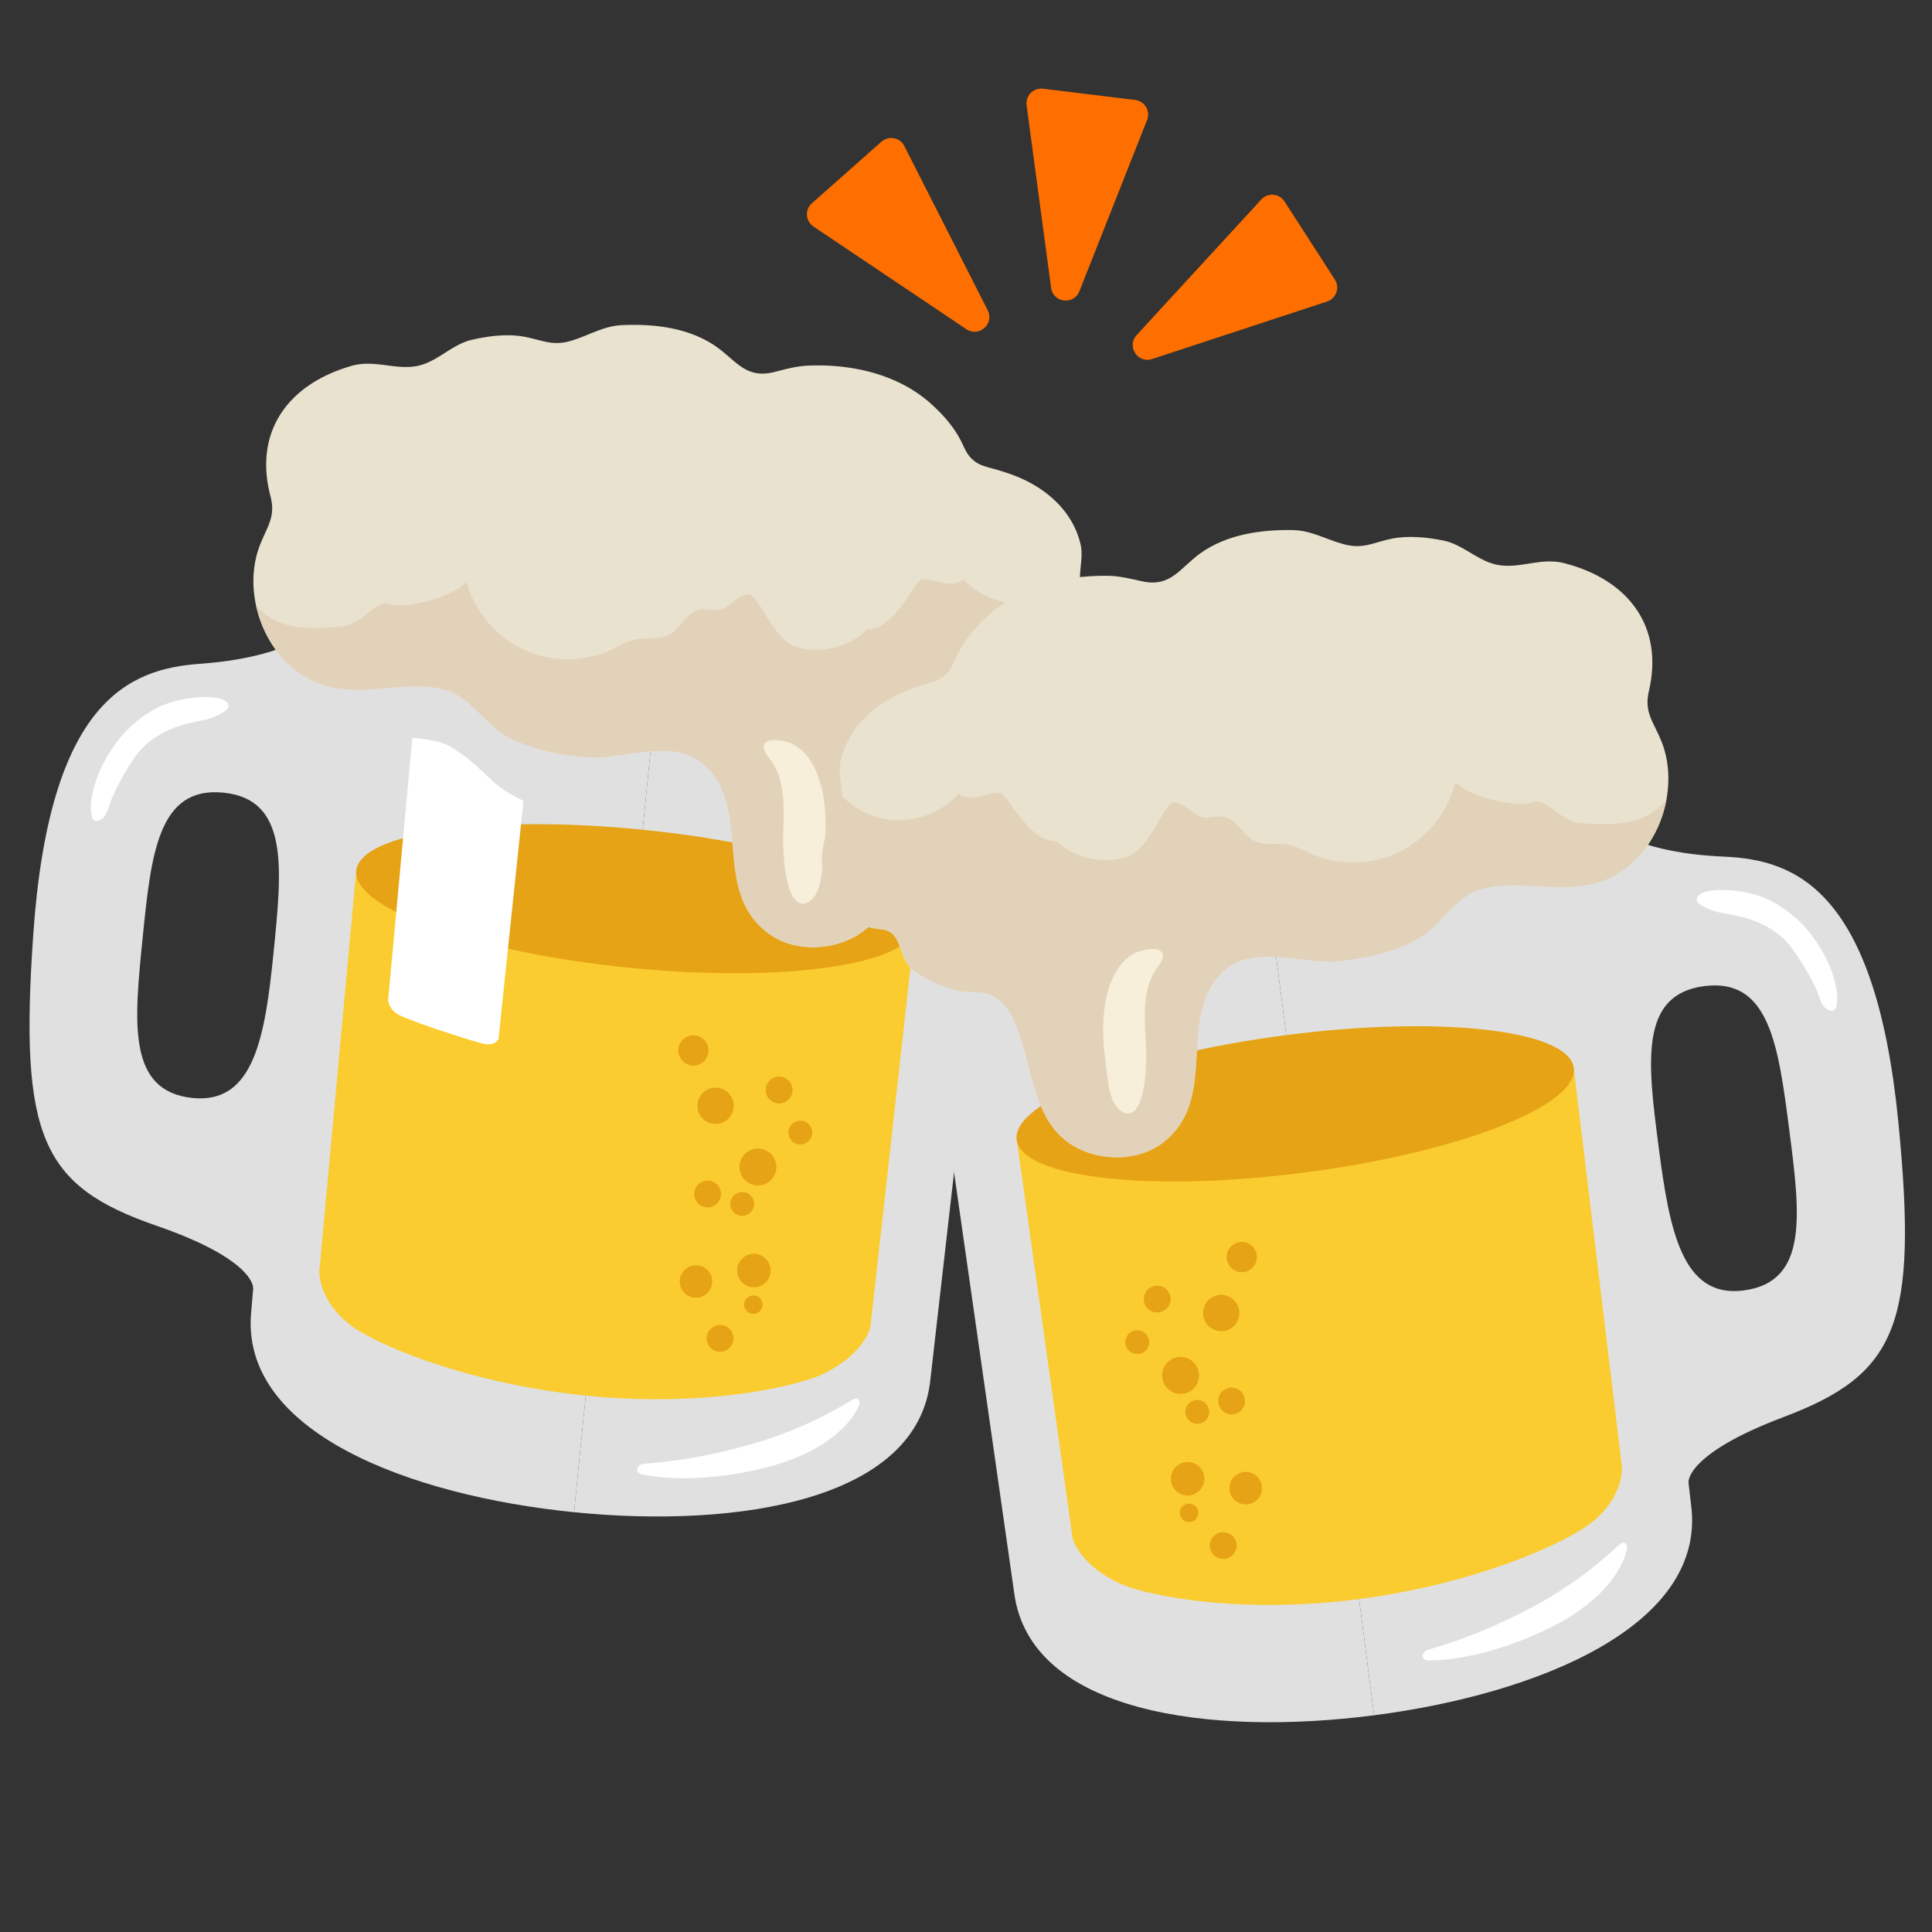 <svg xmlns="http://www.w3.org/2000/svg" xmlns:xlink="http://www.w3.org/1999/xlink" viewBox="0 0 128 128"><rect x="0" y="0" width="128" height="128" fill="#333333" stroke="none"/><g id="图层_1"><path d="M75.998 7.949l-4.486 11.347c-.369.935-1.74.767-1.874-.229L68.016 6.975a.976.976 0 0 1 1.085-1.098l6.108.746a.975.975 0 0 1 .789 1.326z" fill="#ff6f00"/><path d="M87.922 19.976l-11.591 3.81c-.955.314-1.703-.847-1.023-1.587l8.257-8.983a.975.975 0 0 1 1.538.132l3.334 5.173a.975.975 0 0 1-.515 1.455z" fill="#ff6f00"/><path d="M59.915 9.677l5.522 10.88c.455.896-.579 1.811-1.414 1.251l-10.13-6.801a.975.975 0 0 1-.103-1.54l4.608-4.079a.975.975 0 0 1 1.517.289z" fill="#ff6f00"/><g><g fill="#e0e0e0"><path d="M24.04 39.295l-3.252-.166-4.142 47.741c-.804 7.999 10.495 12.223 21.387 13.318l5.919-58.891-19.912-2.002z"/><path d="M63.863 43.297l3.22.484-5.442 47.611c-.804 7.999-12.718 9.89-23.609 8.795l5.919-58.891 19.912 2.001z"/></g><path d="M44.495 35.888c-5.786-.582-11.267-.463-15.432.335-3.576.685-5.784 1.829-5.908 3.063-.124 1.233 1.813 2.795 5.181 4.177 3.923 1.61 9.271 2.817 15.057 3.399s11.266.463 15.432-.335c3.576-.685 5.784-1.83 5.908-3.063.124-1.233-1.813-2.795-5.181-4.178-3.924-1.609-9.27-2.816-15.057-3.398z" fill="#fafafa"/><g><path d="M23.602 57.68l-2.446 26.541c.026 1.506 1.101 3.063 2.693 3.996 2.845 1.668 8.542 3.602 15.001 4.251 6.167.62 11.537-.082 14.713-1.065 2.011-.622 3.731-2.105 4.105-3.493l2.959-26.509" fill="#fbcc2f"/></g><ellipse transform="rotate(5.73 42.112 59.55)" cx="42.118" cy="59.541" rx="18.609" ry="4.593" fill="#e5a315"/><g><path d="M43.277 48.007c-13.199-1.327-22.866-5.178-22.486-8.959.38-3.781 10.62-5.631 23.819-4.305 13.199 1.327 22.866 5.178 22.486 8.959-.38 3.781-10.62 5.632-23.819 4.305zm1.218-12.119c-5.786-.582-11.267-.463-15.432.335-3.576.685-5.784 1.829-5.908 3.063-.124 1.233 1.813 2.795 5.181 4.177 3.923 1.61 9.271 2.817 15.057 3.399s11.266.463 15.432-.335c3.576-.685 5.784-1.83 5.908-3.063.124-1.233-1.813-2.795-5.181-4.178-3.924-1.609-9.27-2.816-15.057-3.398z" fill="#cecfd1"/></g><g fill="#e5a315"><circle cx="47.707" cy="88.668" r=".888"/><circle cx="49.911" cy="86.436" r=".612"/><circle cx="46.11" cy="84.906" r="1.077"/><circle cx="49.943" cy="84.176" r="1.109"/><circle cx="46.883" cy="79.106" r=".888"/><circle cx="49.173" cy="79.765" r=".79"/><circle cx="53.021" cy="75.035" r=".79"/><circle cx="45.94" cy="69.594" r="1.002"/><circle cx="50.213" cy="77.318" r="1.223"/><circle cx="47.406" cy="73.262" r="1.203"/><circle cx="51.618" cy="72.217" r=".888"/></g><path d="M20.489 41.942s-1.746 1.642-7.251 2.037c-4.711.338-9.958 2.477-11.033 17.91-.938 13.462.566 16.696 8.159 19.317 6.609 2.282 6.411 4.153 6.411 4.153l3.63-2.048 1.669-16.601 1.989-21.587-3.574-3.181zm-2.361 21.124c-.562 5.586-1.283 10.088-5.358 9.679-4.342-.436-3.886-4.965-3.325-10.551.562-5.586 1.017-10.115 5.358-9.679 4.342.436 3.887 4.965 3.325 10.551z" fill="#e0e0e0"/><path d="M56.888 93.181c-.48 1.033-1.983 2.901-5.815 3.959-2.362.652-5.783 1.102-8.511.548-.584-.119-.343-.674.067-.705 2.335-.178 4.631-.569 7.383-1.37 3.583-1.043 6.071-2.656 6.419-2.853.589-.334.538.246.457.421z" fill="#fff"/><path d="M32.695 51.8c-.898-.834-1.581-1.565-2.858-2.332-.609-.366-1.612-.517-2.519-.575l-1.602 17.343c0 .186.117.682.712 1.006.495.27 3.396 1.303 5.603 1.915.583.126.966-.112 1.005-.403l1.646-15.697c-.778-.372-1.544-.845-1.987-1.257z" fill="#fff"/><path d="M13.239 46.194c-1.962.134-3.312.736-4.737 2.093-.974.928-2.368 3.029-2.485 5.08-.009.158-.013 1.021.346 1.021.558 0 .776-.662.853-.948.252-.929 1.541-3.262 2.314-3.987 1.485-1.393 3.303-1.586 4.05-1.762.443-.105 1.603-.532 1.559-.931-.072-.642-1.492-.593-1.9-.566z" fill="#fff"/><g><defs><path id="SVGID_1_" d="M29.923 23.102c-.739.446-1.441.981-2.287 1.146-1.427.28-2.847-.439-4.346-.008-4.235 1.218-6.482 4.387-5.374 8.618.372 1.418-.225 2.015-.72 3.322-1.35 3.592.762 8.506 4.79 9.358 2.408.51 4.872-.403 7.222.088 1.981.417 2.829 2.379 4.53 3.247 1.608.821 3.465 1.18 5.253 1.303 2.405.166 5.726-1.38 7.749.564 3.125 3.006.36 8.282 4.179 11.107 1.563 1.157 3.851 1.148 5.526.311 3.22-1.605 2.888-5.628 4.062-8.474.305-.76.693-1.442 1.437-1.853.745-.411 1.502-.204 2.296-.424 1.068-.295 2.095-.748 2.955-1.454 1.004-.828.517-2.605 2.069-2.75.477-.046 1.117-.247 1.509-.484 2.123-1.292 2.857-4.245 1.633-6.401-.453-.791-.829-1.038-.851-1.962-.022-.839.237-1.54.006-2.416-.562-2.162-2.331-3.667-4.396-4.448a15.237 15.237 0 0 0-1.192-.391c-.671-.193-1.234-.276-1.709-.831-.246-.282-.415-.68-.574-1.012-.453-.909-1.103-1.661-1.839-2.352-2.179-2.059-5.279-2.794-8.236-2.686-.803.026-1.529.227-2.307.425-1.952.495-2.562-.821-3.989-1.769-1.778-1.177-4.023-1.429-6.11-1.335-1.226.056-2.191.678-3.324 1.023-1.31.405-1.98-.052-3.227-.268-1.113-.19-2.334-.029-3.426.224-.465.109-.894.332-1.309.582z"/></defs><use xlink:href="#SVGID_1_" overflow="visible" fill="#e9e2cf"/><clipPath id="SVGID_2_"><use xlink:href="#SVGID_1_" overflow="visible"/></clipPath><path d="M72.703 36.403c-.578 1.732-2.11 3.111-3.893 3.504-1.783.393-3.753-.215-5.005-1.544-.7.775-2.282-.206-2.799.075-.517.281-1.782 3.284-3.553 3.262-1.193 1.179-3.043 1.644-4.652 1.172-1.609-.473-2.528-3.569-3.279-3.501-.751.067-1.267 1.084-2.078 1.063-.404-.01-.816-.12-1.207-.015-.801.216-1.132 1.202-1.854 1.612-.692.393-1.565.172-2.34.35-.499.114-.942.39-1.402.612a7.061 7.061 0 0 1-5.903.068 7.057 7.057 0 0 1-3.829-4.493c-1.241 1.162-4.215 1.793-5.07 1.453-.855-.34-1.891 1.347-3.079 1.462-1.262.123-2.559.242-3.781-.099s-2.369-1.254-2.608-2.499a16.029 16.029 0 0 1-2.646 4.357l12.746 7.543c.58.343 1.172.697 1.599 1.219.989 1.209.878 3.04 1.833 4.276 1.016 1.315 2.877 1.547 4.535 1.673l4.776.365c.741.057 1.517.125 2.141.527 1.726 1.113 1.258 3.909 2.633 5.435 1.055 1.171 2.839 1.236 4.415 1.211 4.434-.072 8.868-.188 13.3-.347.414-.015.838-.032 1.22-.19.526-.216.911-.667 1.283-1.097a47.035 47.035 0 0 1 10.342-8.897c.976-.618 2.006-1.229 2.664-2.179.59-.852.822-1.895 1.041-2.908l.705-3.254c.098-.454.197-.923.11-1.379-.12-.634-.575-1.144-.983-1.644a16.326 16.326 0 0 1-2.521-4.294c-.293-.738-.54-1.513-1.032-2.137-.492-.623-1.309-1.07-2.076-.864" clip-path="url(#SVGID_2_)" fill="#e2d2ba"/></g><path d="M50.826 50.074c1.147 1.225 1.14 3.154 1.071 4.857-.072 1.772.146 5.025 1.355 4.944.835-.173 1.101-1.215 1.199-2.062.242-2.087.477-4.257-.201-6.246-.297-.871-.797-1.716-1.585-2.192-.708-.427-2.732-.719-1.839.699" fill="#f7efda"/></g><g><g fill="#e0e0e0"><path d="M103.306 52.378l3.246-.258 5.489 47.605c1.03 7.973-10.146 12.514-21.002 13.916l-7.58-58.7 19.847-2.563z"/><path d="M63.612 57.504l-3.205.575 6.784 47.438c1.03 7.973 12.992 9.527 23.848 8.125l-7.58-58.7-19.847 2.562z"/></g><path d="M82.763 49.55c5.767-.745 11.249-.781 15.435-.101 3.594.583 5.834 1.665 5.993 2.895.159 1.229-1.733 2.845-5.061 4.322-3.876 1.72-9.187 3.078-14.955 3.823s-11.249.781-15.435.101c-3.594-.583-5.834-1.666-5.993-2.895-.159-1.229 1.733-2.845 5.061-4.322 3.877-1.72 9.187-3.078 14.955-3.823z" fill="#fafafa"/><g><path d="M104.264 70.743l3.195 26.461c.017 1.507-1.014 3.093-2.579 4.071-2.797 1.747-8.437 3.841-14.875 4.673-6.147.794-11.534.244-14.737-.649-2.028-.565-3.789-1.999-4.202-3.375L67.36 75.509" fill="#fbcc2f"/></g><ellipse transform="scale(-1) rotate(-7.36 -1137.022 1334.165)" cx="85.808" cy="73.126" rx="18.609" ry="4.593" fill="#e5a315"/><g><path d="M60.392 58c-.487-3.769 9.068-7.892 22.224-9.59 13.157-1.699 23.445-.138 23.931 3.63.487 3.768-9.068 7.891-22.224 9.59-13.156 1.699-23.445.138-23.931-3.63zm7.417-4.627c-3.328 1.477-5.219 3.093-5.061 4.322.159 1.229 2.399 2.311 5.993 2.895 4.186.679 9.667.643 15.435-.101s11.079-2.102 14.955-3.823c3.328-1.477 5.219-3.093 5.061-4.322-.159-1.229-2.399-2.311-5.993-2.895-4.186-.68-9.668-.644-15.435.101s-11.079 2.103-14.955 3.823z" fill="#cecfd1"/></g><g fill="#e5a315"><circle cx="81.044" cy="102.4" r=".888"/><circle cx="78.777" cy="100.23" r=".612"/><circle cx="82.533" cy="98.594" r="1.077"/><circle cx="78.682" cy="97.972" r="1.109"/><circle cx="81.597" cy="92.818" r=".888"/><circle cx="79.326" cy="93.541" r=".79"/><circle cx="75.346" cy="88.922" r=".79"/><circle cx="82.271" cy="83.283" r="1.002"/><circle cx="78.218" cy="91.125" r="1.223"/><circle cx="80.909" cy="86.991" r="1.203"/><circle cx="76.669" cy="86.066" r=".888"/></g><path d="M125.771 74.346c-1.51-15.397-6.816-17.386-11.535-17.591-5.514-.239-7.306-1.832-7.306-1.832l-3.482 3.281 2.598 21.522 2.137 16.547 3.686 1.945s-.251-1.865 6.291-4.332c7.517-2.835 8.929-6.11 7.611-19.54zm-10.254 11.15c-4.062.525-4.91-3.955-5.63-9.523s-1.302-10.082 3.026-10.641 4.91 3.955 5.63 9.523c.718 5.568 1.301 10.082-3.026 10.641z" fill="#e0e0e0"/><path d="M107.782 102.683c-.259 1.109-1.351 3.243-4.888 5.059-2.18 1.119-5.438 2.256-8.222 2.268-.596.003-.473-.59-.078-.704 2.25-.649 4.418-1.499 6.95-2.843 3.296-1.75 5.404-3.836 5.704-4.099.51-.446.578.132.534.319z" fill="#fff"/><path d="M114.298 58.969c1.965.078 3.332.642 4.794 1.958 1 .9 2.453 2.961 2.628 5.007.013.157.042 1.02-.317 1.03-.558.016-.794-.64-.88-.924-.278-.922-1.633-3.217-2.426-3.92-1.523-1.35-3.347-1.492-4.098-1.647-.446-.092-1.618-.487-1.584-.887.053-.641 1.474-.633 1.883-.617z" fill="#fff"/><g><defs><path id="SVGID_3_" d="M96.968 36.358c.751.425 1.468.94 2.319 1.081 1.434.24 2.833-.519 4.344-.13 4.268 1.098 6.604 4.202 5.615 8.463-.332 1.428.282 2.008.813 3.301 1.451 3.553-.521 8.524-4.524 9.49-2.393.578-4.882-.266-7.216.291-1.969.472-2.76 2.458-4.437 3.374-1.584.866-3.431 1.277-5.214 1.451-2.399.234-5.763-1.218-7.73.783-3.039 3.093-.126 8.289-3.864 11.22-1.53 1.201-3.817 1.257-5.515.467-3.264-1.513-3.046-5.544-4.299-8.356-.327-.751-.733-1.422-1.489-1.811-.756-.39-1.507-.161-2.307-.359-1.076-.265-2.115-.688-2.995-1.37-1.027-.799-.59-2.59-2.146-2.69-.478-.033-1.124-.216-1.522-.441-2.158-1.231-2.975-4.163-1.813-6.352.431-.804.8-1.061.795-1.986-.002-.84-.28-1.533-.074-2.415.501-2.177 2.227-3.731 4.268-4.57.38-.157.784-.298 1.18-.425.665-.212 1.225-.311 1.685-.879.238-.289.396-.691.545-1.028.427-.921 1.056-1.691 1.772-2.403 2.12-2.119 5.198-2.942 8.157-2.918.803.003 1.535.183 2.318.36 1.965.44 2.538-.893 3.937-1.881 1.744-1.226 3.981-1.542 6.07-1.507 1.227.022 2.21.616 3.352.929 1.321.368 1.977-.108 3.218-.359 1.107-.221 2.332-.095 3.431.127.469.094.905.304 1.326.543z"/></defs><use xlink:href="#SVGID_3_" overflow="visible" fill="#e9e2cf"/><clipPath id="SVGID_4_"><use xlink:href="#SVGID_3_" overflow="visible"/></clipPath><path d="M54.581 50.861c.627 1.715 2.197 3.05 3.991 3.392 1.793.342 3.745-.321 4.959-1.684.721.754 2.275-.27 2.8-.005s1.874 3.232 3.644 3.161c1.226 1.144 3.088 1.558 4.683 1.04s2.426-3.639 3.179-3.593c.752.046 1.297 1.048 2.107 1.004.404-.022.813-.143 1.206-.049.807.193 1.166 1.169 1.898 1.559.702.374 1.569.128 2.349.284.502.1.953.363 1.419.573a7.06 7.06 0 0 0 5.902-.099 7.061 7.061 0 0 0 3.701-4.599c1.273 1.126 4.264 1.673 5.109 1.309.845-.364 1.928 1.293 3.119 1.374 1.265.087 2.565.17 3.776-.206 1.211-.376 2.332-1.32 2.536-2.572a16.047 16.047 0 0 0 2.768 4.28l-12.528 7.9c-.57.359-1.152.73-1.564 1.263-.954 1.237-.791 3.064-1.711 4.326-.979 1.344-2.832 1.627-4.486 1.801l-4.764.5c-.739.078-1.513.167-2.125.588-1.694 1.162-1.147 3.943-2.478 5.507-1.022 1.2-2.803 1.316-4.379 1.335-4.435.053-8.87.062-13.305.028-.414-.003-.838-.009-1.225-.155-.531-.201-.929-.641-1.314-1.06a46.99 46.99 0 0 0-10.589-8.601c-.993-.591-2.04-1.172-2.725-2.103-.614-.835-.875-1.871-1.123-2.878l-.796-3.233c-.111-.451-.223-.917-.149-1.375.102-.638.542-1.159.936-1.671a16.32 16.32 0 0 0 2.399-4.363c.272-.746.497-1.528.972-2.165.474-.637 1.278-1.107 2.051-.923" clip-path="url(#SVGID_4_)" fill="#e2d2ba"/></g><path d="M76.835 63.91c-1.112 1.257-1.051 3.185-.934 4.885.122 1.77-.004 5.028-1.215 4.981-.84-.15-1.135-1.183-1.257-2.027-.301-2.08-.597-4.242.025-6.249.272-.879.748-1.738 1.522-2.236.697-.448 2.712-.798 1.859.646" fill="#f7efda"/></g></g></svg>